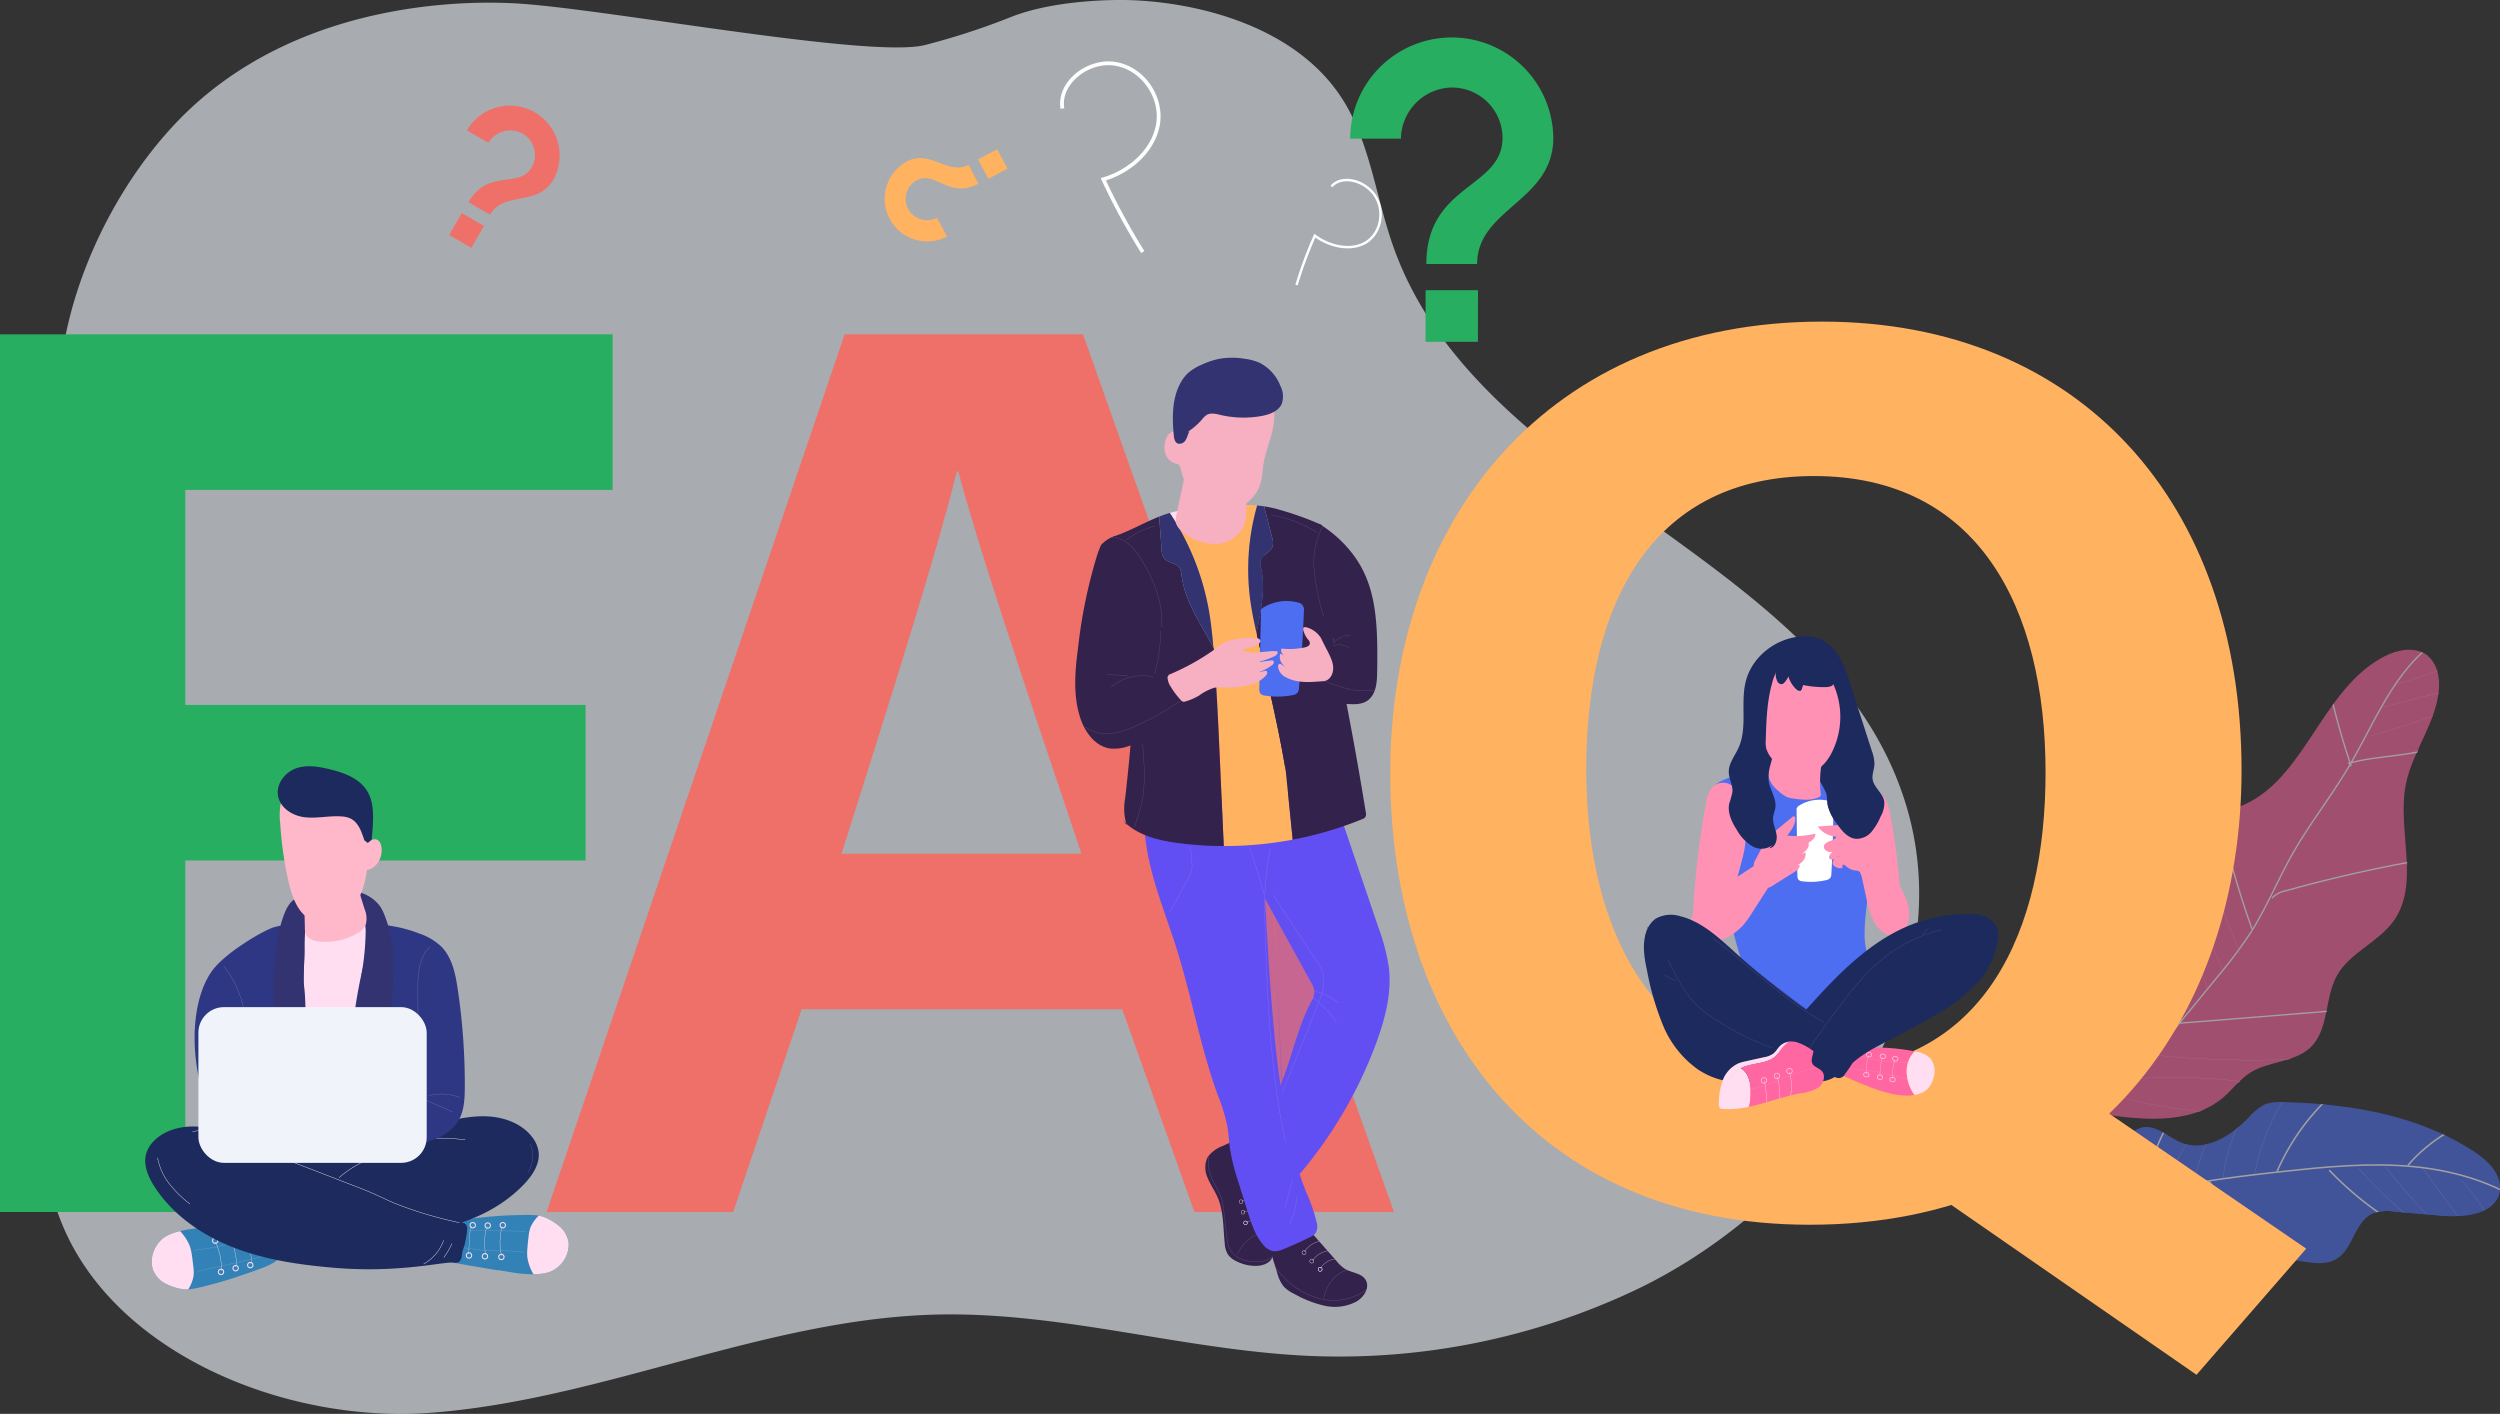 <svg height="359.8" viewBox="0 0 636.186 359.8" width="636.186" xmlns="http://www.w3.org/2000/svg"
    xmlns:xlink="http://www.w3.org/1999/xlink">
    <rect x="0" y="0" width="636.186" height="359.8" fill="#333333" stroke="none"/>
    <clipPath id="a">
        <path
            d="m16.986 344.131a66.739 66.739 0 0 1 16.818-23.6 9.11 9.11 0 0 1 4.2-2.5c3.574-.668 6.546 2.613 9.934 3.934 5.954 2.32 12.488-1.689 16.915-6.3a13.457 13.457 0 0 1 4.291-3.5 11.576 11.576 0 0 1 4.683-.552c16.918.409 34.344 3.31 48.5 12.577 3.608 2.362 7.336 6.05 6.491 10.279-1.141 5.708-8.867 6.55-14.666 6.052l-12.022-1.036a11.436 11.436 0 0 0 -5.665.47c-4.5 2.015-4.8 8.765-8.933 11.453-5.194 3.377-12.631-1.738-18.152 1.072-2.551 1.3-4.042 4-6.214 5.864-6.448 5.538-16.569 2.247-23.388-2.828s-12.978-11.903-21.329-13.467"
            transform="translate(-16.986 -311.604)" />
    </clipPath>
    <clipPath id="b">
        <path
            d="m32.445 354.425c-2.2-6.292-4.416-12.688-4.7-19.261s1.619-13.464 6.58-17.8c2.88-2.515 6.639-4.062 9.164-6.912 8.5-9.594-.534-28.76 10.628-35.374 3.169-1.879 7.136-2 10.733-2.994 18.418-5.084 22.128-30.148 38.9-38.884 3.331-1.735 7.741-2.637 10.868-.381 2.719 1.962 3.445 5.617 3.176 8.82-.721 8.586-6.793 15.774-8.435 24.21-2.254 11.573 3.772 25.171-3.13 34.742-3.884 5.387-11.112 8.02-14.354 13.8-3.262 5.818-1.961 13.959-6.938 18.481-4.021 3.656-10.556 3.353-15.182 6.28-2.607 1.65-4.421 4.21-6.745 6.211-8.623 7.422-22.015 5.836-33.647 3.821"
            transform="translate(-27.713 -231.477)" />
    </clipPath>
    <clipPath id="c">
        <path
            d="m91.539 353.66a12.236 12.236 0 0 0 -2.474-3.8c.238-.059.5-.122.763-.177a33.756 33.756 0 0 1 5.318-.641c7.594-.5-3.078.073 9.131-.639 7.311-.431 8.017-.45 8.867.256a5.231 5.231 0 0 1 1.617 2.731 7.5 7.5 0 0 1 .039 3.782 6.121 6.121 0 0 1 -.621 1.52c-.86 1.446-3.7 2.442-9.33 4.375-2 .684-3.8 1.287-6.361 1.988a41.306 41.306 0 0 1 -7.35 1.623 9.174 9.174 0 0 0 1.372-3.5 10.485 10.485 0 0 0 -.078-2.351c-.1-.924-.223-1.854-.359-2.774a12.66 12.66 0 0 0 -.534-2.393z"
            transform="translate(-89.065 -348.103)" />
    </clipPath>
    <clipPath id="d">
        <path
            d="m157.619 357.3a12.2 12.2 0 0 0 1.553 4.259c-.247 0-.511.007-.784 0a33.735 33.735 0 0 1 -5.325-.577c-7.51-1.234 3.015.623-9.039-1.442-7.22-1.232-7.912-1.375-8.58-2.254a5.248 5.248 0 0 1 -.96-3.025 7.526 7.526 0 0 1 .819-3.693 6.137 6.137 0 0 1 .948-1.34c1.165-1.215 4.153-1.544 10.078-2.152 2.1-.215 3.986-.4 6.645-.5a41.213 41.213 0 0 1 7.527.08 9.145 9.145 0 0 0 -2.129 3.1 10.531 10.531 0 0 0 -.455 2.308c-.109.924-.2 1.856-.277 2.782a12.621 12.621 0 0 0 -.021 2.454z"
            transform="translate(-134.478 -346.458)" />
    </clipPath>
    <clipPath id="e">
        <path
            d="m283.4 331.731-8.287 3.917a8.143 8.143 0 0 0 -3.827 2.859 6.1 6.1 0 0 0 .029 5.3c.691 1.694 1.77 3.206 2.5 4.884 1.586 3.66 1.4 7.8 1.824 11.769a6.2 6.2 0 0 0 .766 2.725 5.153 5.153 0 0 0 1.926 1.649 10.788 10.788 0 0 0 5.578 1.313c1.778-.07 3.906-1.039 3.914-2.82a4.415 4.415 0 0 0 -.885-2.237 21.444 21.444 0 0 1 -3.384-8.554 10.3 10.3 0 0 1 2.624-8.56c.944-.925 2.212-1.8 2.274-3.117a4.027 4.027 0 0 0 -.717-2.094l-4.384-7.705"
            transform="translate(-270.689 -331.056)" />
    </clipPath>
    <clipPath id="f">
        <path
            d="m281.969 353.226 2.216 7.175a9.313 9.313 0 0 0 1.649 3.5 8.879 8.879 0 0 0 2.62 1.84 28.573 28.573 0 0 0 7.781 3.055 11.821 11.821 0 0 0 8.14-1.077c1.923-1.116 3.47-3.614 2.311-5.512-1.07-1.752-3.6-1.76-5.341-2.844a9.327 9.327 0 0 1 -1.981-1.849l-7.563-8.586a2.077 2.077 0 0 0 -.743-.615 1.99 1.99 0 0 0 -1.287.078 19.827 19.827 0 0 0 -8.093 4.793"
            transform="translate(-281.68 -348.236)" />
    </clipPath>
    <clipPath id="g">
        <path
            d="m406.136 319.635a6.866 6.866 0 0 0 -4.049-1.853 53.4 53.4 0 0 0 -13.652-.872 6.169 6.169 0 0 0 -2.823.672 4.966 4.966 0 0 0 -2.2 5.137 4.711 4.711 0 0 0 .6 1.26c.078.06.151.126.226.192 1.034.372 3.745 1.744 7.31 3.029 4.469 1.61 7.758 2.192 10.61 1.662a6.138 6.138 0 0 0 3.121-1.424 6.034 6.034 0 0 0 1.559-2.814 5.458 5.458 0 0 0 -.702-4.989z"
            transform="translate(-383.285 -316.798)" />
    </clipPath>
    <clipPath id="h">
        <path
            d="m385.7 318.116a13.925 13.925 0 0 0 -4.128-2.188 4.733 4.733 0 0 0 -4.418.832c-.656.611-1.064 1.461-1.765 2.017a5.808 5.808 0 0 1 -2.416.937l-4.558 1.017a11.813 11.813 0 0 0 -1.909.539 7.666 7.666 0 0 0 -4.028 4.381 16.8 16.8 0 0 0 -.954 6.007 1.269 1.269 0 0 0 .3 1.026 1.231 1.231 0 0 0 .692.211c6.793.6 13.248-2.761 19.959-3.975a10.66 10.66 0 0 0 4.608-1.461c1.3-.974 1.945-3.062.82-4.239-.712-.744-1.948-.962-2.392-1.892-.506-1.056.346-2.27.289-3.437"
            transform="translate(-361.526 -315.726)" />
    </clipPath>
    <path
        d="m299.6 146.388c-13.637 3.5-79.3-8.851-102.834-10.5-8.24-.577-56.5-3.01-88.142 30.664-24.361 25.922-39.266 70.95-22.3 100.063 6.482 11.12 16.272 20.134 21.145 32.106 16.925 41.575-32.955 82.45-31.732 127.571 1.237 45.642 54 71.4 97.849 68.176s85.438-24.1 129.389-25.015c32.03-.665 63.449 9.345 95.464 10.575a176.41 176.41 0 0 0 81.1-16.434c45.924-21.435 84.757-73.783 69.705-123.687-19.217-63.682-108.325-79.577-130.521-142.207-4.11-11.6-5.618-24.261-11.464-35.023-11.566-21.29-39.2-27.354-56.355-27.724-1.927-.041-17.677-.282-29.332 4.256-1.223.477-5.523 2.222-11.625 4.186 0 .005-5.157 1.661-10.347 2.993z"
        fill="#f3f7ff" opacity=".61" transform="translate(-64.16 -134.94)" />
    <g opacity=".54" transform="translate(515.038 280.444)">
        <g clip-path="url(#a)" fill="#4e6ef1" transform="translate(9.199)">
            <path
                d="m16.986 344.131a66.739 66.739 0 0 1 16.818-23.6 9.11 9.11 0 0 1 4.2-2.5c3.574-.668 6.546 2.613 9.934 3.934 5.954 2.32 12.488-1.689 16.915-6.3a13.457 13.457 0 0 1 4.291-3.5 11.576 11.576 0 0 1 4.683-.552c16.918.409 34.344 3.31 48.5 12.577 3.608 2.362 7.336 6.05 6.491 10.279-1.141 5.708-8.867 6.55-14.666 6.052l-12.022-1.036a11.436 11.436 0 0 0 -5.665.47c-4.5 2.015-4.8 8.765-8.933 11.453-5.194 3.377-12.631-1.738-18.152 1.072-2.551 1.3-4.042 4-6.214 5.864-6.448 5.538-16.569 2.247-23.388-2.828s-12.978-11.903-21.329-13.467"
                transform="translate(-16.986 -311.604)" />
            <g stroke="#fff" stroke-miterlimit="10">
                <path
                    d="m150.013 335.157c-8.734-7.253-20.061-10.819-31.359-11.948s-22.686.014-33.972 1.25c-26.265 2.871-54.023 6.876-74.424 23.664"
                    stroke-width=".391" transform="translate(-28.399 -306.742)" />
                <path d="m46.023 330.1a57.237 57.237 0 0 1 15.015-20.446" stroke-width=".391"
                    transform="translate(9.202 -312.455)" />
                <path d="m33.614 323.659a82.289 82.289 0 0 0 19.586 15.18" stroke-width=".391"
                    transform="translate(34.867 -306.343)" />
                <path d="m24.7 325.763a39.863 39.863 0 0 1 12.385-9.644" stroke-width=".391"
                    transform="translate(63.792 -309.634)" />
                <path d="m48.677 325.56c7.627 11.818 15.873 24.2 28.53 30.328" stroke-width=".391"
                    transform="translate(-10.78 -305.514)" />
                <path d="m74.207 332.633a35.424 35.424 0 0 1 7.4-19.286" stroke-width=".391"
                    transform="translate(-51.856 -310.844)" />
                <path d="m72.266 330.041a23.735 23.735 0 0 1 4.571-11.288" stroke-width=".039"
                    transform="translate(-44.293 -308.485)" />
                <path d="m67.191 330.3a53.979 53.979 0 0 1 5.832-14.948" stroke-width=".039"
                    transform="translate(-33.189 -309.971)" />
                <path d="m62.458 330.115a43.06 43.06 0 0 1 5.2-16.1" stroke-width=".039"
                    transform="translate(-21.028 -310.554)" />
                <path d="m54.737 330.638a56.889 56.889 0 0 1 8.224-20.42" stroke-width=".039"
                    transform="translate(-5.238 -312.21)" />
                <path d="m80.34 330.5a88.647 88.647 0 0 0 9.423 9.3" stroke-width=".039"
                    transform="translate(-68.817 -303.356)" />
                <path d="m75.917 327.986a110.92 110.92 0 0 0 8 9.613" stroke-width=".039"
                    transform="translate(-56.616 -304.455)" />
                <path d="m70.282 327.945q4.214 5.262 8.021 10.832" stroke-width=".039"
                    transform="translate(-42.909 -304.473)" />
                <path d="m31.816 323.339a122.417 122.417 0 0 0 14.7 13.886" stroke-width=".039"
                    transform="translate(44.128 -306.483)" />
                <path d="m28.446 323.066q6.007 7.548 12.748 14.471" stroke-width=".039"
                    transform="translate(54.294 -306.602)" />
                <path d="m23.714 322.843 10.509 14.425" stroke-width=".039"
                    transform="translate(68.063 -306.7)" />
                <path d="m18.012 325.6a87.685 87.685 0 0 1 8.14 11.178" stroke-width=".039"
                    transform="translate(84.324 -305.497)" />
            </g>
        </g>
        <path d="m105.356 331.395a144.84 144.84 0 0 0 -13.265 9.235" fill="none" stroke="#fff"
            stroke-miterlimit="10" stroke-width=".391" transform="translate(-92.091 -302.967)" />
    </g>
    <g opacity=".54" transform="translate(530.65 165.346)">
        <g clip-path="url(#b)" fill="#ff67a3">
            <path
                d="m32.511 354.4c-2.2-6.292-4.416-12.688-4.7-19.261s1.619-13.465 6.58-17.8c2.88-2.515 6.639-4.062 9.164-6.912 8.5-9.594-.534-28.76 10.628-35.375 3.169-1.877 7.136-2 10.733-2.992 18.417-5.084 22.127-30.148 38.9-38.885 3.331-1.735 7.74-2.637 10.868-.381 2.718 1.962 3.445 5.616 3.176 8.82-.721 8.586-6.793 15.774-8.435 24.21-2.254 11.573 3.772 25.169-3.13 34.74-3.886 5.388-11.114 8.021-14.356 13.8-3.261 5.818-1.959 13.959-6.937 18.481-4.022 3.656-10.556 3.353-15.182 6.28-2.607 1.65-4.421 4.21-6.745 6.211-8.623 7.422-22.015 5.836-33.647 3.821"
                transform="translate(-27.874 -231.489)" />
            <g stroke="#fff" stroke-miterlimit="10">
                <path
                    d="m136.1 229.4c-11.655 7.3-16.592 21.041-23.481 32.706-4.421 7.488-9.865 14.362-14.173 21.913-3.873 6.791-6.806 14.1-11.035 20.679a124.629 124.629 0 0 1 -8.633 11.4l-51.368 62.702"
                    stroke-width=".343" transform="translate(-45.536 -232.384)" />
                <path d="m78.048 285.178 4.495 24.622" stroke-width=".343"
                    transform="translate(-64.717 -208.04)" />
                <path d="m45.08 298.671 41.562-3.341" stroke-width=".343"
                    transform="translate(-21.46 -203.609)" />
                <path
                    d="m28.043 278.618a6.39 6.39 0 0 1 3.518-1.856 352.184 352.184 0 0 1 38.624-8.508"
                    stroke-width=".343" transform="translate(19.469 -215.426)" />
                <path d="m69.849 290.76a232.964 232.964 0 0 1 -8.959-32.067" stroke-width=".343"
                    transform="translate(-27.377 -219.599)" />
                <path d="m48.521 257.6q-3.038-8.922-5.167-18.073" stroke-width=".343"
                    transform="translate(19.14 -227.964)" />
                <path d="m26.7 253.233c8.084-2.38 17.244-1.518 24.722-5.244" stroke-width=".343"
                    transform="translate(40.168 -224.271)" />
                <path d="m78.908 296.7q-7.132-18.952-15.867-37.337" stroke-width=".034"
                    transform="translate(-39.526 -219.305)" />
                <path d="m80.053 298.146q-6.356-16.8-13.76-33.238" stroke-width=".034"
                    transform="translate(-45.342 -216.887)" />
                <path d="m80.015 299.094a230.665 230.665 0 0 0 -11.323-24.539" stroke-width=".034"
                    transform="translate(-48.751 -212.676)" />
                <path d="m80.489 300.911q-4.572-8.524-8.68-17.259" stroke-width=".034"
                    transform="translate(-53.702 -208.706)" />
                <path d="m28.095 248.5q8.683-2.594 17.243-5.517" stroke-width=".034"
                    transform="translate(44.242 -226.456)" />
                <path d="m23.865 243.229q10.028-2.715 20.176-5.036" stroke-width=".034"
                    transform="translate(51.615 -228.546)" />
                <path d="m23.665 239.347q8.425-2.646 16.691-5.7" stroke-width=".034"
                    transform="translate(55.587 -230.528)" />
                <path d="m51.839 303.28a244.454 244.454 0 0 0 38 .934" stroke-width=".034"
                    transform="translate(-34.361 -200.14)" />
                <path d="m60.28 307.409a11.492 11.492 0 0 0 3.021.07 135.9 135.9 0 0 1 28.881 1.333"
                    stroke-width=".034" transform="translate(-48.834 -198.415)" />
                <path d="m66.194 310.02c2.8 1.652 6.075 2.3 9.275 2.863q8.983 1.573 18.043 2.517"
                    stroke-width=".034" transform="translate(-58.659 -197.198)" />
            </g>
        </g>
        <path d="m92.185 313.38a66.293 66.293 0 0 0 -5.885 11.933" fill="none" stroke="#fff"
            stroke-miterlimit="10" stroke-width=".343" transform="translate(-86.213 -195.731)" />
    </g>
    <path d="m57.164 190.463h155.892v39.584h-108.74v54.723h101.86v39.582h-101.86v89.456h-47.152z"
        fill="#27ae60" transform="translate(-57.164 -105.381)" />
    <path
        d="m218.9 362.218-17.425 51.59h-47.475l75.84-223.345h60.66l79.119 223.344h-50.77l-18.358-51.59zm71.2-39.581c-15.857-47.135-25.964-77.249-31.355-97.323h-.323c-5.507 22.018-16.663 57.054-29.372 97.323z"
        fill="#ef7069" transform="translate(-14.902 -105.381)" />
    <path
        d="m520.091 302.356c0 62.159-37.322 115.675-109.863 115.675-70.092 0-106.776-50.938-106.776-114.911 0-65 40.522-114.912 109.9-114.912 65.335 0 106.739 45.779 106.739 114.148zm-166.765-.208c0 43.6 19.135 76.587 58.73 76.587 42.949 0 58.16-35.967 58.16-75.769 0-42.253-17.309-75.46-58.939-75.46-40.343-.006-57.95 31.158-57.95 74.642zm119.716 78.431 63.506 43.536-27.919 32.1-78.747-54.553z"
        fill="#ffb260" transform="translate(50.325 -106.365)" />
    <path
        d="m97.334 349.046a33.112 33.112 0 0 0 -5.312.641c-3.6.773-4.836 1.763-5.276 2.145a7.947 7.947 0 0 0 -2.224 3.215 7.325 7.325 0 0 0 -.164 4.668c1.385 4 6.927 4.841 7.543 4.927 1.928.266 4.21-.352 8.777-1.587 2.571-.7 4.362-1.306 6.361-1.989 5.638-1.931 8.474-2.925 9.33-4.375 1.441-2.443 1-6.343-1.034-8.033-.847-.7-1.559-.679-8.863-.251-12.211.713-1.541.142-9.138.639z"
        fill="#3282b8" transform="translate(-45.434 -36.581)" />
    <g clip-path="url(#c)" fill="none" stroke="#ffdef1" stroke-miterlimit="10"
        transform="translate(45.824 311.522)">
        <circle cx=".685" cy=".685" r=".685" stroke-width=".263" transform="translate(9.736 11.457)" />
        <path d="m92.062 358.022q11.3-2.37 22.508-5.183" opacity=".29" stroke-width=".092"
            transform="translate(-87.757 -346.036)" />
        <path
            d="m114.379 350.3c-1.7.389-3.486.259-5.207.565-.955.169-1.883.473-2.84.636-1.116.191-2.257.19-3.383.3a45.973 45.973 0 0 0 -5.007.971 56.982 56.982 0 0 1 -6.418 1.011"
            opacity=".29" stroke-width=".092" transform="translate(-87.992 -347.143)" />
        <path d="m95.325 351.25a15.786 15.786 0 0 1 1.521 7.324" opacity=".97" stroke-width=".092"
            transform="translate(-86.333 -346.73)" />
        <path d="m98.133 350.755a27.686 27.686 0 0 1 1.243 4.953 4.746 4.746 0 0 1 -.129 2.183"
            opacity=".97" stroke-width=".087" transform="translate(-85.107 -346.946)" />
        <path d="m101.078 350.221.776 4.8a4.323 4.323 0 0 1 -.057 2.369" opacity=".97"
            stroke-width=".077" transform="translate(-83.822 -347.179)" />
        <g stroke-width=".263">
            <circle cx=".685" cy=".685" r=".685" transform="translate(13.449 10.519)" />
            <circle cx=".685" cy=".685" r=".685" transform="translate(17.184 9.731)" />
            <circle cx=".685" cy=".685" r=".685" transform="translate(16.377 2.025)" />
            <circle cx=".685" cy=".685" r=".685" transform="translate(12.369 2.735)" />
            <circle cx=".685" cy=".685" r=".685" transform="translate(8.262 3.511)" />
        </g>
    </g>
    <path
        d="m84.525 354.511a7.914 7.914 0 0 1 1.434-2.42 8.77 8.77 0 0 1 .793-.791c.4-.348 1.494-1.225 4.506-1.971a12.237 12.237 0 0 1 2.474 3.8 12.661 12.661 0 0 1 .536 2.395c.136.919.257 1.85.359 2.774a10.485 10.485 0 0 1 .078 2.351 9.174 9.174 0 0 1 -1.372 3.5 6.991 6.991 0 0 1 -1.433-.049 13.525 13.525 0 0 1 -4.194-1.337 6.659 6.659 0 0 1 -3.347-3.588 7.323 7.323 0 0 1 .166-4.664z"
        fill="#ffdef1" transform="translate(-45.433 -36.046)" />
    <path
        d="m153.068 360.981a33.2 33.2 0 0 0 5.319.577c3.682.06 5.109-.623 5.624-.9a7.929 7.929 0 0 0 2.893-2.629 7.32 7.32 0 0 0 1.215-4.512c-.445-4.207-5.652-6.282-6.234-6.5-1.817-.7-4.18-.609-8.907-.438-2.663.1-4.545.284-6.646.5-5.927.6-8.915.932-10.077 2.153-1.956 2.054-2.412 5.951-.807 8.057.667.876 1.363 1.016 8.576 2.25 12.055 2.061 1.53.209 9.044 1.442z"
        fill="#3282b8" transform="translate(-23.422 -37.298)" />
    <g clip-path="url(#d)" fill="none" stroke="#ffdef1" stroke-miterlimit="10"
        transform="translate(111.057 309.159)">
        <circle cx=".685" cy=".685" r=".685" stroke-width=".263" transform="translate(16.204 1.948)" />
        <path d="m157.375 349.4q-11.547-.246-23.1-.039" opacity=".29" stroke-width=".092"
            transform="translate(-134.564 -345.233)" />
        <path
            d="m133.994 351.87c1.747 0 3.455.536 5.2.628.97.05 1.942-.035 2.912.022 1.13.066 2.239.325 3.364.467a45.684 45.684 0 0 0 5.1.187 57.173 57.173 0 0 1 6.481.465"
            opacity=".29" stroke-width=".092" transform="translate(-134.689 -344.096)" />
        <path d="m146.117 355.955a15.765 15.765 0 0 1 .174-7.477" opacity=".97" stroke-width=".092"
            transform="translate(-129.558 -345.577)" />
        <path d="m143.211 355.719a27.837 27.837 0 0 1 -.09-5.107 4.76 4.76 0 0 1 .619-2.1"
            opacity=".97" stroke-width=".087" transform="translate(-130.743 -345.56)" />
        <path d="m140.168 355.558.33-4.854a4.318 4.318 0 0 1 .59-2.294" opacity=".97"
            stroke-width=".077" transform="translate(-131.994 -345.606)" />
        <g stroke-width=".263">
            <circle cx=".685" cy=".685" r=".685" transform="translate(12.375 2.022)" />
            <circle cx=".685" cy=".685" r=".685" transform="translate(8.559 1.945)" />
            <circle cx=".685" cy=".685" r=".685" transform="translate(7.603 9.634)" />
            <circle cx=".685" cy=".685" r=".685" transform="translate(11.668 9.849)" />
            <circle cx=".685" cy=".685" r=".685" transform="translate(15.843 10.021)" />
        </g>
    </g>
    <path
        d="m159.885 357.973a7.881 7.881 0 0 1 -1.944 2.034 8.738 8.738 0 0 1 -.951.592c-.471.247-1.732.856-4.834.9a12.2 12.2 0 0 1 -1.553-4.259 12.624 12.624 0 0 1 .02-2.453c.075-.927.168-1.859.277-2.782a10.447 10.447 0 0 1 .455-2.308 9.144 9.144 0 0 1 2.129-3.1 6.9 6.9 0 0 1 1.383.363 13.549 13.549 0 0 1 3.784 2.251 6.657 6.657 0 0 1 2.449 4.252 7.317 7.317 0 0 1 -1.215 4.51z"
        fill="#ffdef1" transform="translate(-16.406 -37.239)" />
    <path
        d="m94.982 341.963q28.887-4.568 57.4-11.186c4.169-.967 8.4-1.974 12.672-1.76s8.68 1.829 11.288 5.221a7.973 7.973 0 0 1 1.666 3.748c.407 3.042-1.467 5.917-3.57 8.153-5.908 6.29-14.179 10-22.656 11.631s-17.2 1.3-25.8.5c-10.253-.964-20.571-2.65-30.006-6.78a2.834 2.834 0 0 1 -1.135-.74 2.784 2.784 0 0 1 -.457-1.556 29.692 29.692 0 0 1 .434-7.846"
        fill="#1d2a5d" transform="translate(-40.956 -44.924)" />
    <path
        d="m163.912 355.363c-46.6-16.11-54.2-20.4-54.2-20.4a34.353 34.353 0 0 0 -12.152-4c-4.242-.556-8.867.243-12.04 3.114a7.977 7.977 0 0 0 -2.311 3.387c-.945 2.92.384 6.085 2.05 8.662 4.686 7.248 12.158 12.384 20.2 15.5s16.693 4.367 25.291 5.111c16.907 1.464 28.411-1.685 30.734-1.294a1.752 1.752 0 0 0 1.29-.2 2.39 2.39 0 0 0 .687-1.774c.238-1.816.447-.972 1.047-4.207.451-2.435.378-3.156-.066-3.59a1.376 1.376 0 0 0 -.53-.309z"
        fill="#1d2a5d" transform="translate(-45.936 -44.133)" />
    <path
        d="m159.205 354.951a101.268 101.268 0 0 1 -16.713-5.025c-1.694-.731-3.347-1.554-5.033-2.3-1.761-.777-3.557-1.471-5.352-2.163l-31.477-12.144c-3-1.159-6.257-2.334-9.368-1.507"
        fill="none" stroke="#fff" stroke-miterlimit="10" stroke-width=".095"
        transform="translate(-42.282 -43.813)" />
    <path
        d="m117.237 342.908c3.768-3.343 8.541-5.286 13.214-7.168a40.768 40.768 0 0 1 7.459-2.459c3.748-.72 7.606-.375 11.405-.027"
        fill="none" stroke="#fff" stroke-miterlimit="10" stroke-width=".095"
        transform="translate(-30.946 -43.235)" />
    <path d="m132.219 356.993a11.1 11.1 0 0 0 5.086-6.036" fill="none" stroke="#fff"
        stroke-miterlimit="10" stroke-width=".095" transform="translate(-24.407 -35.336)" />
    <path d="m135.785 355.084a18.4 18.4 0 0 0 2.076-3.559" fill="none" stroke="#fff"
        stroke-miterlimit="10" stroke-width=".095" transform="translate(-22.851 -35.088)" />
    <path d="m151.249 333.88a7.681 7.681 0 0 1 -.554 7.277" fill="none" opacity=".29"
        stroke="#ffdef1" stroke-miterlimit="10" stroke-width=".095"
        transform="translate(-16.344 -42.789)" />
    <path d="m85.085 336.339a15.245 15.245 0 0 0 3 6.633 28.807 28.807 0 0 0 5.23 5.138" fill="none"
        stroke="#fff" stroke-miterlimit="10" stroke-width=".095"
        transform="translate(-44.978 -41.716)" />
    <path
        d="m160.4 336.786c-.01 3.006-.145 6.185-1.731 8.749-1.62 2.59-4.492 4.147-7.4 5.089a29.331 29.331 0 0 1 -5 1.132 80.976 80.976 0 0 1 -14.155 1.893.385.385 0 0 1 -.1.009c-.761.036-1.521.072-2.3.09-1.059.027-2.137.046-3.223.046-2.825 0-5.57-.109-8.169-.309-.082-.009-.154-.009-.227-.017-.47-.037-.941-.082-1.4-.128-8.712-.823-15.73-2.735-19.145-5.171-.019-.009-.027-.017-.046-.027-.009.019-.017.027-.026.046s-.01.027-.019.036c-.009-.027-.027-.045-.036-.072q-1.088-2.243-1.956-4.456c-6.223-15.875-4.113-30.629 1.041-37 3.65-4.519 12.977-9.945 15.495-10.614.073-.019.136-.027.208-.046.425-.108.852-.208 1.287-.3a38.607 38.607 0 0 1 4.681-.642s.317-.027.6-.046c.335-.082.671-.162 1-.227.733-.162 1.467-.289 2.182-.4h.009a42.505 42.505 0 0 1 12.87.236q1.194.177 2.445.381 1.724.284 3.6.625c.7.126 1.421.253 2.155.389a34.394 34.394 0 0 1 5.769 1.685 15.3 15.3 0 0 1 5.571 3.287c2.762 2.754 3.613 6.848 4.193 10.7a164.691 164.691 0 0 1 1.827 25.062z"
        fill="#2e3783" transform="translate(-42.118 -60.177)" />
    <path
        d="m129.239 295.046-.5 2.644c-1.1 3.659-1.921 6.945-2.535 9.735-.326 1.441-.6 2.745-.816 3.9-.434 2.272-.96 5.342-1.412 9.083 0 .027-.01.046-.01.063q-.2 1.726-.389 3.641c0 .055-.009.109-.009.162-.009.1-.019.218-.027.336-.1 1.05-.181 2.137-.253 3.269-.01.126-.019.263-.027.406a140.288 140.288 0 0 0 .715 25.367c-.761.036-1.521.072-2.3.09-1.059.027-2.137.046-3.223.046-2.825 0-5.57-.109-8.169-.309-.082-.009-.154-.009-.227-.017q.748-26.151 1.5-52.319v-.017c.036-1.133.063-2.265.1-3.4l.082-2.907c.733-.162 1.467-.289 2.182-.4h.009a42.505 42.505 0 0 1 12.87.236q1.188.187 2.439.391z"
        fill="#ffdef1" transform="translate(-34.079 -60.177)" />
    <path
        d="m135.987 313.873c-.073 1.658-.154 3.324-.227 4.982-.072 1.612-.326 3.522-1.684 4.22a17.553 17.553 0 0 1 -1.839.516 1.392 1.392 0 0 0 -1.006 1.494 2 2 0 0 0 .471.761 8.009 8.009 0 0 1 1.231 6.221 15.691 15.691 0 0 1 -.4 1.821 22.788 22.788 0 0 1 -1.7 4.328c-1.576 3.088-2.056 10.416-3.287 14.028-.543 1.6-1.123 2.165-1.413 3.478a2.565 2.565 0 0 1 -.1.336.385.385 0 0 1 -.1.009c-.761.036-1.521.072-2.3.09a15.959 15.959 0 0 1 .181-4.266c.625-4.509.218-9.11.679-13.638.336-3.324.562-5.752.725-7.554.009-.144.017-.28.027-.407.126-1.468.2-2.491.253-3.269.009-.118.019-.236.027-.336 0-.053.009-.108.009-.162a26.068 26.068 0 0 1 .389-3.641c0-.017.01-.036.01-.063.452-2.634 1.467-7.843 2.228-12.987a69.079 69.079 0 0 0 .932-10.206 9.427 9.427 0 0 0 -.343-2.554 3.166 3.166 0 0 0 -1.241-1.757 3.484 3.484 0 0 0 -1.965-.381 18.691 18.691 0 0 0 -7.952 1.186c-.734.28-1.277.5-1.712.715h-.009a3.591 3.591 0 0 0 -1.033.734 4.92 4.92 0 0 0 -1.231 2.571 14.91 14.91 0 0 0 -.1 3.4v.017c.162 3.469-.463 6.982-.037 10.433.507 4.2.6 14.653-1.231 41.9-.082-.009-.154-.009-.227-.017-.47-.037-.941-.082-1.4-.128-.9-2.481-1.721-13.2-3.84-19.515 0 0-1.685-5.335-.317-8.242.118-.244.254-.48.389-.715.825-1.34 1.051-1.62 1.214-1.974.526-1.214-.833-2.5-1.675-4.773a16.231 16.231 0 0 1 -.707-4.681c-.29-3.886.072-6.883.707-11.9a40.121 40.121 0 0 1 1.033-5.8 24.716 24.716 0 0 1 1.168-3.468 8.851 8.851 0 0 1 1.54-2.545 7.993 7.993 0 0 1 2.925-1.793 25.614 25.614 0 0 1 6.937-1.74 16.318 16.318 0 0 1 8.169 1.258 9.617 9.617 0 0 1 4.737 3.551 14.55 14.55 0 0 1 1.267 2.78c.254.662.463 1.3.635 1.885a24.149 24.149 0 0 1 .579 2.354c.858 4.288.957 5.927.614 13.444z"
        fill="#323370" transform="translate(-36.036 -62.585)" />
    <path
        d="m136 299c-2.923 2.662-3.108 7.119-3.084 11.072l.139 23.654a13.621 13.621 0 0 1 -.332 3.784c-1.01 3.584-4.806 5.954-5.5 9.611"
        fill="none" opacity=".29" stroke="#fff" stroke-miterlimit="10" stroke-width=".095"
        transform="translate(-26.585 -58.013)" />
    <path d="m133.131 325.435a13.2 13.2 0 0 1 7.919.5" fill="none" opacity=".29" stroke="#fff"
        stroke-miterlimit="10" stroke-width=".095" transform="translate(-24.009 -46.643)" />
    <path d="m139.363 329.11-6.816-3.007" fill="none" opacity=".29" stroke="#fff"
        stroke-miterlimit="10" stroke-width=".095" transform="translate(-24.264 -46.183)" />
    <path
        d="m96.817 302.412c5.331 6.47 6.4 15.42 6.276 23.8-.047 3.236-.236 6.514.461 9.676.955 4.328 3.491 8.113 5.976 11.782"
        fill="none" opacity=".29" stroke="#fff" stroke-miterlimit="10" stroke-width=".095"
        transform="translate(-39.858 -56.523)" />
    <path d="m101.62 326a6.689 6.689 0 0 0 -4.857 2.067" fill="none" opacity=".29" stroke="#ffdef1"
        stroke-miterlimit="10" stroke-width=".095" transform="translate(-39.881 -46.23)" />
    <path d="m102.466 327.559a11.568 11.568 0 0 0 -5.02 4.107" fill="none" opacity=".29"
        stroke="#ffdef1" stroke-miterlimit="10" stroke-width=".095"
        transform="translate(-39.583 -45.548)" />
    <path
        d="m111.054 291.343.168 7.653a4.789 4.789 0 0 0 .185 1.469c.475 1.372 2.018 1.9 3.377 2.063a15.611 15.611 0 0 0 9.725-2.05 4.812 4.812 0 0 0 2.209-2.234 6.189 6.189 0 0 0 -.312-4l-1.365-4.4a3.289 3.289 0 0 0 -1.11-1.9 2.78 2.78 0 0 0 -2.188-.063 48.893 48.893 0 0 0 -10.355 3.982"
        fill="#ffb8ca" transform="translate(-33.645 -62.949)" />
    <path
        d="m113.228 269.383c-2.35-.389-4.627 1.488-5.609 3.807a16.677 16.677 0 0 0 -.79 7.51 92.958 92.958 0 0 0 2.063 14.577c.852 3.812 2.218 7.939 5.438 9.805 3.92 2.271 9.087-.016 11.668-3.906s3.143-8.889 3.275-13.656a27.561 27.561 0 0 0 -.652-7.9c-1.936-7.218-9.547-12.1-16.406-10.516"
        fill="#ffb8ca" transform="translate(-35.525 -71.191)" />
    <path
        d="m128.4 285.812c-.665-2.12-1.491-4.447-3.357-5.453a6.042 6.042 0 0 0 -2.456-.611c-3.12-.225-6.26.567-9.368.205s-6.444-2.433-6.819-5.757c-.34-3.025 2.027-5.808 4.742-6.724s5.657-.4 8.435.269c3.8.916 7.912 2.407 9.824 6.039 1.221 2.32 1.306 5.118 1.185 7.778q-.125 2.788-.5 5.555"
        fill="#1d2a5d" transform="translate(-35.692 -71.987)" />
    <path
        d="m120.854 283.376 1.579-1.882a5.633 5.633 0 0 1 1.378-1.31 1.629 1.629 0 0 1 1.728-.044 2.411 2.411 0 0 1 .839 1.477c.579 2.531-.962 5.43-3.2 6.022a1.4 1.4 0 0 1 -1.054-.052 1.864 1.864 0 0 1 -.723-1.142 6.681 6.681 0 0 1 .059-3.886"
        fill="#ffb8ca" transform="translate(-29.367 -66.343)" />
    <rect fill="#f1f3fb" height="39.627" rx="6.501" width="58.093" x="50.492" y="256.289" />
    <g transform="translate(306.716 287.035)">
        <path
            d="m283.4 331.731-8.287 3.917a8.143 8.143 0 0 0 -3.827 2.859 6.1 6.1 0 0 0 .029 5.3c.691 1.694 1.77 3.206 2.5 4.884 1.586 3.66 1.4 7.8 1.824 11.769a6.2 6.2 0 0 0 .766 2.725 5.153 5.153 0 0 0 1.926 1.649 10.788 10.788 0 0 0 5.578 1.313c1.778-.07 3.906-1.039 3.914-2.82a4.415 4.415 0 0 0 -.885-2.237 21.444 21.444 0 0 1 -3.384-8.554 10.3 10.3 0 0 1 2.624-8.56c.944-.925 2.212-1.8 2.274-3.117a4.027 4.027 0 0 0 -.717-2.094l-4.384-7.705"
            fill="#32224c" transform="translate(-270.689 -331.056)" />
        <g clip-path="url(#e)" fill="none" stroke="#ffdef1" stroke-miterlimit="10">
            <path d="m276.383 355.1a10.27 10.27 0 0 1 3.511-4.292 6.41 6.41 0 0 1 5.358-.895"
                opacity=".29" stroke-width=".081" transform="translate(-268.204 -322.938)" />
            <path d="m277.145 344.239a5.311 5.311 0 0 1 4.518-.172" stroke-width=".067"
                transform="translate(-267.871 -325.562)" />
            <path d="m277.466 346.156a5.373 5.373 0 0 1 4.924.207" stroke-width=".067"
                transform="translate(-267.731 -324.684)" />
            <path d="m277.932 347.926a4.828 4.828 0 0 1 4.532.131" stroke-width=".067"
                transform="translate(-267.527 -323.912)" />
            <g stroke-width=".092">
                <circle cx=".478" cy=".478" r=".478" transform="translate(9.762 23.675)" />
                <circle cx=".478" cy=".478" r=".478" transform="translate(9.762 23.675)" />
                <circle cx=".478" cy=".478" r=".478" transform="translate(9.115 20.976)" />
                <circle cx=".478" cy=".478" r=".478" transform="translate(8.612 18.288)" />
            </g>
            <path
                d="m287.847 361.7a6.031 6.031 0 0 1 -4.46 1.564 9.135 9.135 0 0 1 -4.154-.873 5.679 5.679 0 0 1 -2.841-3.07 9.411 9.411 0 0 1 -.4-2.067l-.787-6.741a17.034 17.034 0 0 0 -.687-3.608c-.562-1.63-1.6-3.051-2.3-4.627a11.993 11.993 0 0 1 -.83-6.981"
                opacity=".29" stroke-width=".081" transform="translate(-270.468 -329.203)" />
        </g>
    </g>
    <g transform="translate(322.504 311.714)">
        <path
            d="m281.969 353.226 2.216 7.175a9.313 9.313 0 0 0 1.649 3.5 8.879 8.879 0 0 0 2.62 1.84 28.573 28.573 0 0 0 7.781 3.055 11.821 11.821 0 0 0 8.14-1.077c1.923-1.116 3.47-3.614 2.311-5.512-1.07-1.752-3.6-1.76-5.341-2.844a9.327 9.327 0 0 1 -1.981-1.849l-7.563-8.586a2.077 2.077 0 0 0 -.743-.615 1.99 1.99 0 0 0 -1.287.078 19.827 19.827 0 0 0 -8.093 4.793"
            fill="#32224c" transform="translate(-281.68 -348.236)" />
        <g clip-path="url(#f)" fill="none" stroke="#ffdef1" stroke-miterlimit="10">
            <path
                d="m282.836 355.338a20.709 20.709 0 0 0 11.109 8.406 14.22 14.22 0 0 0 13.314-2.81"
                opacity=".29" stroke-width=".087" transform="translate(-281.175 -345.137)" />
            <path d="m291.637 363.472a10.987 10.987 0 0 1 2.757-5.254 6.863 6.863 0 0 1 5.424-2.09"
                opacity=".29" stroke-width=".087" transform="translate(-277.334 -344.806)" />
            <path d="m288.265 353.843a5.677 5.677 0 0 1 4-2.716" stroke-width=".071"
                transform="translate(-278.806 -346.975)" />
            <path d="m289.659 355.392a5.745 5.745 0 0 1 4.587-2.6" stroke-width=".071"
                transform="translate(-278.198 -346.249)" />
            <path d="m291.085 356.688a5.168 5.168 0 0 1 4.189-2.449" stroke-width=".071"
                transform="translate(-277.575 -345.617)" />
            <g stroke-width=".099">
                <circle cx=".511" cy=".511" r=".511" transform="translate(12.927 10.779)" />
                <circle cx=".511" cy=".511" r=".511" transform="translate(12.927 10.779)" />
                <circle cx=".511" cy=".511" r=".511" transform="translate(10.811 8.697)" />
                <circle cx=".511" cy=".511" r=".511" transform="translate(8.831 6.542)" />
            </g>
        </g>
    </g>
    <path
        d="m259.98 275.355c-.865 12.2 4.436 23.853 8.12 35.516 3.851 12.191 6.01 24.891 10.348 36.916a50.81 50.81 0 0 1 2.532 8.074c.358 1.968.427 3.977.71 5.957a55.6 55.6 0 0 0 2.2 8.656l2.3 7.366c.921 2.945 1.889 5.977 3.893 8.323a4.422 4.422 0 0 0 2.724 1.724 5.283 5.283 0 0 0 2.509-.557q3.443-1.4 6.777-3.055a3.687 3.687 0 0 0 1.322-.924 3.439 3.439 0 0 0 .337-2.8 44.636 44.636 0 0 0 -2.7-7.8 85.314 85.314 0 0 1 -2.972-8.836 124.535 124.535 0 0 1 -2.751-13.027c-4.167-25.385-4.026-51.264-6.53-76.864a1.177 1.177 0 0 0 -1.5-1.274l-18.215.145c-3.271.026-7.13.371-8.805 3.18"
        fill="#624ff3" transform="translate(31.312 -69.469)" />
    <path
        d="m274.507 283.691c6.6-6.155 13.975-12.655 22.983-13.224a3.606 3.606 0 0 1 1.524.142 3.338 3.338 0 0 1 1.3 1.061 20.842 20.842 0 0 1 3.22 6.708l9.452 27.844a51.94 51.94 0 0 1 2.742 10.378c.8 6.632-.98 13.307-3.31 19.567a111.1 111.1 0 0 1 -20.318 34.166 1.283 1.283 0 0 1 -.865.556 1.253 1.253 0 0 1 -.835-.48 24.5 24.5 0 0 1 -6.467-12.2 7.41 7.41 0 0 1 -.167-2.591 10.142 10.142 0 0 1 1.676-3.574c4.966-8.122 6.045-18.073 10.446-26.514a5.62 5.62 0 0 0 .915-2.8 5.2 5.2 0 0 0 -.8-2.16l-6.836-12.419-14.372-26.1"
        fill="#624ff3" transform="translate(37.693 -70.472)" />
    <path
        d="m284.92 340.276 9.071-22.348c1.059-2.607 2.135-5.451 1.39-8.165a12.954 12.954 0 0 0 -1.872-3.613l-10.782-16.337"
        fill="#624ff3" opacity=".29" stroke="#ffdef1" stroke-miterlimit="10" stroke-width=".071"
        transform="translate(41.282 -62.02)" />
    <path
        d="m282.621 281.476a102.232 102.232 0 0 0 -1.392 11.889c-.092 2.416-.013 4.835.066 7.251.613 18.657 1.241 37.436 5.25 55.668"
        fill="#624ff3" opacity=".29" stroke="#ffdef1" stroke-miterlimit="10" stroke-width=".071"
        transform="translate(40.61 -65.659)" />
    <path d="m290.094 306.846a13.3 13.3 0 0 1 6 2.965" fill="#624ff3" opacity=".29" stroke="#ffdef1"
        stroke-miterlimit="10" stroke-width=".071" transform="translate(44.496 -54.587)" />
    <path d="m289.639 307.861a29.958 29.958 0 0 1 6.116 6.277" fill="#624ff3" opacity=".29"
        stroke="#ffdef1" stroke-miterlimit="10" stroke-width=".071"
        transform="translate(44.298 -54.144)" />
    <path d="m286.707 340.11-1.856 7.23" fill="#624ff3" opacity=".29" stroke="#ffdef1"
        stroke-miterlimit="10" stroke-width=".071" transform="translate(42.208 -40.069)" />
    <path d="m287.421 343.285a18.956 18.956 0 0 1 -1.741 6.873" fill="#624ff3" opacity=".29"
        stroke="#ffdef1" stroke-miterlimit="10" stroke-width=".071"
        transform="translate(42.57 -38.683)" />
    <path
        d="m269.55 281.128a38.365 38.365 0 0 1 .471 4.549 6.808 6.808 0 0 1 -.072 1.64 7.536 7.536 0 0 1 -.879 2.078l-4.614 8.426"
        fill="#624ff3" opacity=".29" stroke="#ffdef1" stroke-miterlimit="10" stroke-width=".071"
        transform="translate(33.307 -65.811)" />
    <path d="m278.533 281.439q2.1 5.8 3.669 11.782" fill="#624ff3" opacity=".29" stroke="#ffdef1"
        stroke-miterlimit="10" stroke-width=".071" transform="translate(39.451 -65.675)" />
    <path
        d="m295.045 305.861a93.351 93.351 0 0 1 -17.543 1.626q-.521-11.607-1.043-23.21c-.4-8.877-.8-17.759-1.54-26.613l.569 1.425a22.327 22.327 0 0 0 -.632-2.182c-.269-3.13-.59-6.257-1.135-9.35a65.463 65.463 0 0 0 -7.877-21.5 7.134 7.134 0 0 0 1.515 1.431 12.706 12.706 0 0 0 8.445 2.7 7.943 7.943 0 0 0 6.883-5.076 10.985 10.985 0 0 0 .427-3.024q.022-.7.016-1.4a26.381 26.381 0 0 1 2.882.128 59.143 59.143 0 0 0 -1.706 24.455c.021.157.044.313.067.47.01.07.022.142.032.213.017.111.034.223.053.333.032.2.065.405.1.606.024.145.049.292.075.437.01.06.02.119.032.18.026.151.053.3.08.454v.017c.033.177.065.353.1.53l.009.05c.032.161.062.325.093.487.027.141.055.282.083.421l.065.32q.123.612.253 1.224.086.409.175.816.164.761.333 1.517l.116.523c2.57 11.492 5.414 22.992 7.324 34.6z"
        fill="#ffb260" transform="translate(33.912 -92.19)" />
    <path d="m256.155 276.63c.243.254.5.5.756.728.05.144.108.286.171.425z" fill="#32224c"
        transform="translate(29.684 -67.774)" />
    <path
        d="m279.888 256.761c.743 8.854 1.141 17.736 1.54 26.613q.521 11.6 1.043 23.21h-.544a91.509 91.509 0 0 1 -10.7-.712c-4.859-.612-9.967-1.768-13.58-5a14.223 14.223 0 0 1 -.266-6.4c.5-4.47.974-8.973 1.357-13.49 1.53-17.961 1.607-36.111-4.226-53.01l-.01-.03-.017-.052-.029-.082c3.921-1.3 7.571-3.443 11.389-4.982.062-.026.125-.05.188-.075.017.257.037.514.055.77q.276 3.812.554 7.619a4.006 4.006 0 0 0 .6 2.2c.737.964 2.179 1.112 3.2 1.732a2.455 2.455 0 0 1 .717.632c.009.009.016.02.023.029a4.341 4.341 0 0 1 .563 2.034c.822 6.629 4.888 12.277 8.071 18.234a22.316 22.316 0 0 1 .632 2.182z"
        fill="#32224c" transform="translate(28.944 -91.287)" />
    <path
        d="m283.762 220.688q.007.7-.016 1.4a10.983 10.983 0 0 1 -.427 3.024 7.943 7.943 0 0 1 -6.883 5.076 12.706 12.706 0 0 1 -8.445-2.7 7.136 7.136 0 0 1 -1.515-1.431 3.636 3.636 0 0 1 -.434-.735q-.791-1.317-1.645-2.6c.563-.164 1.129-.307 1.7-.428.408-.086.819-.161 1.235-.22 2.346-.339 4.733-.227 7.1-.4.35-.026.7-.057 1.05-.095 2.395-.249 4.767-.712 7.169-.849.171-.01.34-.019.511-.026.2-.004.4-.013.6-.016z"
        fill="#ffdef1" transform="translate(33.281 -92.189)" />
    <path d="m279.5 242.171q-.131-.612-.253-1.224.121.612.253 1.224z" fill="#32224c"
        transform="translate(39.761 -83.347)" />
    <path
        d="m307.447 300.017a1.667 1.667 0 0 1 -.791.52 92.138 92.138 0 0 1 -17.433 5.165l-.257.05-1.75-17.394c-1.91-11.606-4.755-23.107-7.324-34.6l-.116-.523c1.093-5.525 2.326-11.032 1.22-16.469a4.326 4.326 0 0 1 -.112-2.106l.011-.036a2.849 2.849 0 0 1 .8-1.164c.776-.74 1.824-1.324 2.168-2.324a4.014 4.014 0 0 0 -.132-2.277q-.95-3.7-1.9-7.4l-.136-.529c.789.124 1.572.279 2.353.458.126.027.253.057.379.088a80.715 80.715 0 0 1 11.3 3.923 1.505 1.505 0 0 1 .77.523 1.561 1.561 0 0 1 .047 1.126l-.007.03c-1.409 6.914-.129 14.023 1.356 20.962q.256 1.2.516 2.387.735 3.387 1.445 6.779 1.454 6.953 2.8 13.929 2.665 13.777 4.91 27.63a1.7 1.7 0 0 1 -.117 1.252z"
        fill="#32224c" transform="translate(39.992 -92.081)" />
    <path
        d="m257.881 226.168a17.673 17.673 0 0 1 7.263 4.7c2.973 3.242 3.91 6.9 4.637 9.483a20.011 20.011 0 0 1 .873 5.052c.088 5.346-3.232 10.338-3 15.68 1.554.452 3.195-1.691 4.592-.876a2.564 2.564 0 0 1 .839 1q1.562 2.687 3.106 5.384a3.352 3.352 0 0 1 .626 1.961 3.3 3.3 0 0 1 -1.254 1.892c-4.153 3.825-8.764 7.33-14.113 9.139a10.772 10.772 0 0 1 -4.947.684c-3.865-.56-6.491-4.308-7.658-8.035-1.755-5.612-1.276-11.661-.487-17.487a128.631 128.631 0 0 1 4.848-23.621 27.207 27.207 0 0 1 1.007-2.634 8.141 8.141 0 0 1 2.04-1.63 8.037 8.037 0 0 1 1.628-.692z"
        fill="#32224c" transform="translate(25.972 -89.798)" />
    <path
        d="m291.554 224.046a13.378 13.378 0 0 0 -1.7 9.626 150.539 150.539 0 0 0 5.03 18.876c.184.487.708 1.852.08 2.659a1.565 1.565 0 0 1 -.7.471c-2.34 1.01-3.516 1.53-3.815 2.214-.188.431.04.575.3 1.939.583 3.05.487 3.542.312 3.848-.527.924-1.557.655-1.721 1.217-.369 1.264 4.222 4.726 9.489 4.982 1.543.075 3.9.263 5.507-1.291 1.633-1.581 1.9-4.077 1.941-6.35.293-14.973-.389-24.58-8.254-32.942a31.28 31.28 0 0 0 -6.469-5.249z"
        fill="#32224c" transform="translate(44.162 -90.724)" />
    <path d="m265.976 224.646a3.637 3.637 0 0 1 -.434-.735q.218.366.434.735z" fill="#32224c"
        transform="translate(33.781 -90.783)" />
    <path d="m279.5 242.171q-.131-.612-.253-1.224.121.612.253 1.224z" fill="#32224c"
        transform="translate(39.761 -83.347)" />
    <path
        d="m287.216 284.552c-1.91-11.606-4.755-23.107-7.324-34.6l-.116-.523c1.093-5.525 2.326-11.032 1.22-16.469a4.326 4.326 0 0 1 -.112-2.106l.011-.036a2.849 2.849 0 0 1 .8-1.164l.114 1.123.293 2.916z"
        fill="#32224c" transform="translate(39.992 -88.275)" />
    <path
        d="m276.307 256.289c-3.183-5.957-7.25-11.6-8.071-18.234a4.341 4.341 0 0 0 -.563-2.034c-.007-.009-.014-.02-.023-.029a2.454 2.454 0 0 0 -.717-.632c-1.026-.621-2.468-.768-3.2-1.732a4.006 4.006 0 0 1 -.6-2.2q-.278-3.809-.555-7.619c-.017-.256-.037-.513-.055-.77l.25-.1.046-.017c.662-.257 1.332-.494 2.008-.7.131-.042.261-.08.392-.119q.853 1.28 1.645 2.6a3.637 3.637 0 0 0 .434.735 65.463 65.463 0 0 1 7.877 21.5c.542 3.094.863 6.221 1.132 9.351z"
        fill="#323370" transform="translate(32.462 -91.572)" />
    <path d="m279.967 243.884c-.223 1.128-.44 2.258-.631 3.386l.3-4.9q.164.758.331 1.514z"
        fill="#ffb260" transform="translate(39.801 -82.728)" />
    <path
        d="m284.5 231.208c-.343 1-1.392 1.584-2.168 2.324a2.848 2.848 0 0 0 -.8 1.164l-.011.036a4.326 4.326 0 0 0 .112 2.106c1.106 5.437-.126 10.944-1.22 16.469q-.168-.756-.333-1.517-.088-.407-.175-.816-.129-.612-.253-1.224l-.065-.32c-.029-.139-.056-.28-.083-.421-.032-.162-.062-.326-.093-.487l-.009-.05c-.035-.177-.066-.353-.1-.53v-.017c-.027-.152-.055-.3-.08-.454-.011-.06-.022-.119-.032-.18-.026-.145-.05-.292-.075-.437-.033-.2-.066-.4-.1-.606-.019-.111-.036-.223-.053-.333-.01-.07-.022-.142-.032-.213-.023-.157-.046-.313-.068-.47a59.144 59.144 0 0 1 1.706-24.455c.161.016.323.033.484.052q.448.052.893.116c.128.019.256.037.384.059l.136.529q.95 3.7 1.9 7.4a4.014 4.014 0 0 1 .135 2.275z"
        fill="#323370" transform="translate(39.348 -92.15)" />
    <g fill="none">
        <path
            d="m249.412 262.436a9.1 9.1 0 0 0 6.547 1.659 21.459 21.459 0 0 0 6.589-2.028 68.563 68.563 0 0 0 12.875-7.6"
            opacity=".29" stroke="#ffdef1" stroke-miterlimit="10" stroke-width=".071"
            transform="translate(26.741 -77.445)" />
        <path d="m290.906 251.486a50.018 50.018 0 0 0 6.8 2.443 16.766 16.766 0 0 0 7.165.4"
            opacity=".29" stroke="#ffdef1" stroke-miterlimit="10" stroke-width=".071"
            transform="translate(44.85 -78.748)" />
        <path d="m258.1 284.33a52.275 52.275 0 0 0 1.969-6.677c.961-4.793.56-9.743.155-14.616"
            opacity=".29" stroke="#ffdef1" stroke-miterlimit="10" stroke-width=".071"
            transform="translate(30.535 -73.706)" />
        <path
            d="m254.156 226.391a7.508 7.508 0 0 1 4.611 2.063 17.612 17.612 0 0 1 3.139 4.065c3.078 5.082 5.377 10.933 4.8 16.847"
            opacity=".29" stroke="#ffdef1" stroke-miterlimit="10" stroke-width=".071"
            transform="translate(28.811 -89.7)" />
        <path d="m292.1 224.558a20.378 20.378 0 0 0 -2.078 11.375 60.781 60.781 0 0 0 2.39 11.461"
            opacity=".29" stroke="#ffdef1" stroke-miterlimit="10" stroke-width=".071"
            transform="translate(44.429 -90.5)" />
        <path d="m253.959 253.9a12.222 12.222 0 0 1 10.831-2.62" opacity=".29" stroke="#ffdef1"
            stroke-miterlimit="10" stroke-width=".071" transform="translate(28.725 -78.987)" />
        <path d="m258.5 250.915-5.262-.145" opacity=".29" stroke="#ffdef1" stroke-miterlimit="10"
            stroke-width=".071" transform="translate(28.41 -79.06)" />
        <path d="m293.384 245.737a4.329 4.329 0 0 1 3.924.468" opacity=".29" stroke="#ffdef1"
            stroke-miterlimit="10" stroke-width=".071" transform="translate(45.932 -81.375)" />
        <path d="m293.3 245.969a5.787 5.787 0 0 1 4.462-2.232" opacity=".29" stroke="#ffdef1"
            stroke-miterlimit="10" stroke-width=".071" transform="translate(45.897 -82.13)" />
        <path d="m261.749 253.81a45.1 45.1 0 0 0 1.5-10.769" opacity=".29" stroke="#ffdef1"
            stroke-miterlimit="10" stroke-width=".068" transform="translate(32.125 -82.434)" />
        <path d="m282.374 222.45a32.608 32.608 0 0 1 11.688 4.508" opacity=".29" stroke="#ffdef1"
            stroke-miterlimit="10" stroke-width=".071" transform="translate(41.127 -91.42)" />
        <path d="m256.7 227.943a20.688 20.688 0 0 1 7.265-3.506" opacity=".29" stroke="#ffdef1"
            stroke-miterlimit="10" stroke-width=".071" transform="translate(29.923 -90.553)" />
    </g>
    <path
        d="m291.225 238.677a2.223 2.223 0 0 0 -1.122-.589 11.347 11.347 0 0 0 -9.322 1.607c-.026.045-.058.086-.086.131q-.218 10.054-.435 20.106a1.955 1.955 0 0 0 .3 1.347 1.862 1.862 0 0 0 1.149.491 19.713 19.713 0 0 0 6.925-.1 2.168 2.168 0 0 0 1.406-.687 2.28 2.28 0 0 0 .319-1.156q.864-9.681 1.241-19.4a2.461 2.461 0 0 0 -.375-1.75z"
        fill="#4e6ef1" transform="translate(40.203 -84.763)" />
    <path
        d="m296.163 248.4c-.09-.177-.142-.269-.431-.826-1.142-2.212-1.05-2.169-1.307-2.59a6.257 6.257 0 0 0 -3.775-2.636.631.631 0 0 0 -.589.121.58.58 0 0 0 -.1.418 5.882 5.882 0 0 0 1.409 2.778 1.356 1.356 0 0 1 .3.826c-.047.592-.74.876-1.322 1a18.372 18.372 0 0 1 -5.912.292 1.451 1.451 0 0 0 .34 1.444 3.669 3.669 0 0 0 1.3.843 17.169 17.169 0 0 0 3.667 1.158 46.021 46.021 0 0 1 -5.606-2.152 2.914 2.914 0 0 0 .72 2.854 8.593 8.593 0 0 0 2.535 1.742l-3.025-1.879a.684.684 0 0 0 -.3-.126c-.316-.02-.486.373-.488.689a3.405 3.405 0 0 0 2 2.734c2.693 1.5 5.971 1.281 9.041 1.026a3.094 3.094 0 0 0 1.541-.345 3.188 3.188 0 0 0 1.308-1.92c.516-1.877-.477-3.825-1.306-5.451z"
        fill="#f6b0c2" transform="translate(41.653 -82.743)" />
    <path
        d="m291.866 247.691a.714.714 0 0 0 -.4-.09c-2.9-.059-5.966.972-8.613-.218l3.68-1.307c.6-.214 1.342-.74 1.053-1.309a1.128 1.128 0 0 0 -.958-.444 19.061 19.061 0 0 0 -5.509.3 10.605 10.605 0 0 0 -2.838.942 19.365 19.365 0 0 0 -2.565 1.785 59.454 59.454 0 0 1 -11.4 6.274 2.493 2.493 0 0 1 -.319.517 4.5 4.5 0 0 0 .77 2.433 19.415 19.415 0 0 0 2.7 3.565 1.129 1.129 0 0 0 .43.322 1.1 1.1 0 0 0 .648-.049 15.021 15.021 0 0 0 3.482-1.5 13.613 13.613 0 0 1 3.822-1.975 12.292 12.292 0 0 1 3.084-.066 19.556 19.556 0 0 0 6.148-.763 7.591 7.591 0 0 0 4.025-2.38c.251-.326.411-.889.043-1.076a.778.778 0 0 0 -.526 0l-2.666.651a11.606 11.606 0 0 0 4.536-2.06 1.418 1.418 0 0 0 .523-.587.534.534 0 0 0 -.233-.681.78.78 0 0 0 -.4-.013l-5.368.744a19.342 19.342 0 0 0 6.406-1.913c.421-.232.838-.831.445-1.102z"
        fill="#f6b0c2" transform="translate(33.105 -81.907)" />
    <path
        d="m268.883 213.445a6.878 6.878 0 0 0 -1.388-1.517 2.316 2.316 0 0 0 -1.944-.448 2.834 2.834 0 0 0 -1.668 1.862 5.679 5.679 0 0 0 -.19 3.753 3.846 3.846 0 0 0 2.629 2.561 1.709 1.709 0 0 1 .793.3 1.255 1.255 0 0 1 .3.534c.362 1.047.537 2.158.991 3.167a11.315 11.315 0 0 0 2.442 3.215q1.844 1.866 3.842 3.57c1.339 1.141 2.96 2.29 4.693 1.994a5.667 5.667 0 0 0 1.492-.54c3.008-1.458 5.882-3.7 6.927-6.872a29.5 29.5 0 0 0 .793-4.9c.448-2.988 1.616-5.816 2.307-8.757s.862-6.188-.586-8.84a5.793 5.793 0 0 0 -1.553-1.872 7.069 7.069 0 0 0 -2.241-1.049 14.782 14.782 0 0 0 -12.692 1.923 12.794 12.794 0 0 0 -5.33 11.511z"
        fill="#f6b0c2" transform="translate(32.872 -101.67)" />
    <path
        d="m283.387 222.606c.009.251.014.5.016.754q.006.7-.016 1.4a11 11 0 0 1 -.427 3.024 7.939 7.939 0 0 1 -6.883 5.075 12.7 12.7 0 0 1 -8.443-2.7 7.179 7.179 0 0 1 -1.517-1.431 3.635 3.635 0 0 1 -.434-.735 2.827 2.827 0 0 1 -.223-.81 5.3 5.3 0 0 1 .172-1.7c.036-.172.073-.343.109-.516q.9-4.243 1.8-8.485c.033-.158.067-.316.1-.474a.708.708 0 0 1 .256-.49.654.654 0 0 1 .465-.029 11.723 11.723 0 0 1 2.781 1.135 53.055 53.055 0 0 0 12.095 3.689q.116 1.141.149 2.293z"
        fill="#f6b0c2" transform="translate(33.737 -94.472)" />
    <path
        d="m268.535 213.59a17.281 17.281 0 0 0 3.853-3.308 4.951 4.951 0 0 1 1.2-1.139c1.023-.586 2.3-.253 3.447.019a25.728 25.728 0 0 0 10.493.267c2.07-.378 4.341-1.224 5.152-3.166a5.926 5.926 0 0 0 -.388-4.519 11.1 11.1 0 0 0 -5.256-5.836 13.369 13.369 0 0 0 -3.64-1.007 19.405 19.405 0 0 0 -6.645-.019 20.3 20.3 0 0 0 -4.5 1.513 12.6 12.6 0 0 0 -3.545 2.2 9.546 9.546 0 0 0 -1.665 2.159c-2.339 4.029-2.3 8.979-1.862 13.617.075.8.257 1.732.987 2.058a1.759 1.759 0 0 0 2.038-.9c.427-.691.58-1.518.96-2.235"
        fill="#323370" transform="translate(33.522 -103.574)" />
    <path
        d="m404.627 277.856a4.023 4.023 0 0 0 -.01-2.031 4.066 4.066 0 0 0 -1.25-2 15.382 15.382 0 0 0 -3.1-2.1c-18.488-9.215-38.166-1.849-39.081.1a8.371 8.371 0 0 0 -.542 1.6 8.537 8.537 0 0 0 -.165 1.747c.145 7.836 3.524 24.746 3.524 24.746a115.064 115.064 0 0 0 3.7 15.666c.837 2.777 1.88 5.616 3.873 7.515a15.8 15.8 0 0 0 4.258 2.63l10.888 5.211a10.361 10.361 0 0 0 4.5 1.363 8.5 8.5 0 0 0 3.222-.852c3.577-1.567 7.037-4.342 8.229-8.42a2 2 0 0 0 .1-.985 2.224 2.224 0 0 0 -.582-.919c-.7-.806-2.58-6.52-2.857-9.88-.366-4.414.906-16.272 5.127-31.643"
        fill="#4e6ef1" transform="translate(75.216 -71.89)" />
    <path
        d="m384.419 273.631a1.9 1.9 0 0 0 -.977-.471 9.728 9.728 0 0 0 -7.688 1.465 2.379 2.379 0 0 1 -.182.3c-.043.076-.089.149-.132.224q.1 8.5.205 16.993a1.667 1.667 0 0 0 .3 1.143 1.581 1.581 0 0 0 1 .388 16.882 16.882 0 0 0 5.925-.286 1.861 1.861 0 0 0 1.184-.628 1.966 1.966 0 0 0 .24-1q.461-8.311.5-16.638a2.109 2.109 0 0 0 -.375-1.49z"
        fill="#fff" transform="translate(81.743 -69.398)" />
    <path
        d="m397.559 299.989a180.26 180.26 0 0 0 -2.646-21.979 15.075 15.075 0 0 0 -1.153-4.034 5.68 5.68 0 0 0 -3.015-2.9 3.8 3.8 0 0 0 -4.049.842 4.989 4.989 0 0 0 -.987 3c-.419 5.427 1.087 10.779 2.581 16.009a26.791 26.791 0 0 0 2.36 6.243 7.039 7.039 0 0 0 3.087 3.044 3.89 3.89 0 0 0 4.216-.563"
        fill="#ff91b5" transform="translate(86.194 -70.303)" />
    <path
        d="m386.7 286.2 1.606 7.4a22.9 22.9 0 0 0 1.74 5.625 8.146 8.146 0 0 0 4.245 4.059 3.259 3.259 0 0 0 3.028-.171 3.194 3.194 0 0 0 .839-1.057 10.12 10.12 0 0 0 .266-8.192 30.516 30.516 0 0 0 -4.279-7.291l-2.471-3.439a.7.7 0 0 0 -.4-.323.72.72 0 0 0 -.506.178 18.181 18.181 0 0 0 -4.127 3.906"
        fill="#ff91b5" transform="translate(86.634 -65.081)" />
    <path
        d="m395.59 287.723a13.908 13.908 0 0 0 -2.432-3.877l-4.4-5.549a2.61 2.61 0 0 0 -1.072-.928 2.83 2.83 0 0 0 -1.155-.078l-7.342.532a6.293 6.293 0 0 0 4.78 2.591c-.595 1.207-2.922 1.053-3.2 2.357-.162.753.618 1.439 1.416 1.521a4.617 4.617 0 0 0 2.31-.582 2.6 2.6 0 0 0 -2.344 1.544.852.852 0 0 0 -.063.586c.168.5.937.486 1.421.23s.938-.664 1.488-.644a4.134 4.134 0 0 0 -1.461.636 1.273 1.273 0 0 0 -.5 1.365c.191.514.789.757 1.326.944.46.161 1.22.119 1.169-.346-.011-.112-.082-.22-.056-.332.072-.312.567-.109.8.121a4.289 4.289 0 0 0 2.472 1.2c.442.056.965.083 1.2.441.124.187.135.425.246.621.3.523 1.089.487 1.7.352a20.834 20.834 0 0 0 2.147-.6 3.224 3.224 0 0 0 1.61-.961 1.116 1.116 0 0 0 -.188-1.616"
        fill="#ff91b5" transform="translate(83.38 -67.495)" />
    <path
        d="m373.7 284.239-9.018 5.938c-3.16 2.08-6.523 4.414-7.748 7.992a5.684 5.684 0 0 0 -.307 2.739 8.429 8.429 0 0 0 1.645 3.31 1.7 1.7 0 0 0 .621.622 1.643 1.643 0 0 0 .944.047c3.858-.586 7.712-2.135 10.3-5.061a24.716 24.716 0 0 0 2.192-3.065l3.746-5.845a2.621 2.621 0 0 0 .493-1.129 2.464 2.464 0 0 0 -.259-1.146 19.336 19.336 0 0 0 -2.512-4.338"
        fill="#ff91b5" transform="translate(73.507 -64.453)" />
    <path
        d="m366.616 300.776 2.732-10.3c.339-1.278.68-2.56.9-3.864a31.508 31.508 0 0 0 .177-8.195 16.391 16.391 0 0 0 -.975-4.709 6.281 6.281 0 0 0 -3.008-3.435 3.922 3.922 0 0 0 -4.314.644 7.543 7.543 0 0 0 -1.705 4.166 221.563 221.563 0 0 0 -3.371 29.006c-.037.764-.013 1.662.573 2.083.609.435 1.445.093 2.125-.254 2.644-1.357 5.489-2.919 6.774-5.724"
        fill="#ff91b5" transform="translate(73.715 -70.711)" />
    <path
        d="m367.7 288.147 2.725-5.114a7.871 7.871 0 0 1 2.593-3.106l4.729-3.919a.584.584 0 0 1 .368-.178c.27.011.375.359.375.629 0 1.617-1.053 3.018-2.056 4.286a19.551 19.551 0 0 0 7.142-.5c.151.987-.764 1.8-1.643 2.274a11.379 11.379 0 0 1 -5.073 1.367 42.754 42.754 0 0 0 4.994-1.309c.371 1.148-.714 2.234-1.761 2.836a13.424 13.424 0 0 1 -3.1 1.3l4.128-1.692a2.944 2.944 0 0 1 -1.005 2.542 8.651 8.651 0 0 1 -2.435 1.452 14.65 14.65 0 0 1 1.906-.832c.169.763-.586 1.383-1.248 1.8l-5.637 3.525a3.011 3.011 0 0 1 -1.515.6c-1.106.006-1.824-1.131-2.3-2.13-.671-1.419-1.306-3.035-.783-4.515"
        fill="#ff91b5" transform="translate(78.364 -68.122)" />
    <g clip-path="url(#g)" transform="translate(468.453 266.555)">
        <path
            d="m402.085 328.87c-2.837.517-6.109-.07-10.546-1.672-3.567-1.28-6.269-2.654-7.309-3.025-.076-.066-.145-.131-.221-.2a4.713 4.713 0 0 1 -.6-1.254 4.981 4.981 0 0 1 2.2-5.138 6.246 6.246 0 0 1 2.827-.677 53.526 53.526 0 0 1 13.65.875h.017a6.88 6.88 0 0 0 -2.057 4.765 10.274 10.274 0 0 0 1.34 5.348 3.478 3.478 0 0 0 .699.978z"
            fill="#ff67a3" transform="translate(-383.285 -316.799)" />
        <path
            d="m401.741 324.327a5.916 5.916 0 0 1 -1.56 2.808 4.318 4.318 0 0 1 -.692.534 6.693 6.693 0 0 1 -2.428.891.211.211 0 0 1 -.066.01 3.479 3.479 0 0 1 -.7-.974 10.275 10.275 0 0 1 -1.34-5.348 6.88 6.88 0 0 1 2.057-4.765 7.114 7.114 0 0 1 3.865 1.676 1.711 1.711 0 0 1 .165.174 5.466 5.466 0 0 1 .699 4.994z"
            fill="#ffdef1" transform="translate(-378.194 -316.499)" />
        <g fill="none" stroke="#ffdef1" stroke-miterlimit="10">
            <path d="m392.441 324.021a16.007 16.007 0 0 1 .593-5.073" stroke-width=".062"
                transform="translate(-379.295 -315.86)" />
            <ellipse cx=".598" cy=".696" rx=".598" ry=".696" stroke-width=".151"
                transform="matrix(.186 -.983 .983 .186 13.049 3.328)" />
            <ellipse cx=".598" cy=".696" rx=".598" ry=".696" stroke-width=".151"
                transform="matrix(.186 -.983 .983 .186 12.35 8.619)" />
            <path d="m390.23 323.6a16.047 16.047 0 0 1 .593-5.074" stroke-width=".062"
                transform="translate(-380.26 -316.043)" />
            <ellipse cx=".598" cy=".696" rx=".598" ry=".696" stroke-width=".151"
                transform="matrix(.186 -.983 .983 .186 9.875 2.727)" />
            <ellipse cx=".598" cy=".696" rx=".598" ry=".696" stroke-width=".151"
                transform="matrix(.186 -.983 .983 .186 9.176 8.018)" />
            <path d="m387.811 323.1a14.906 14.906 0 0 1 .559-4.89" stroke-width=".061"
                transform="translate(-381.318 -316.181)" />
            <ellipse cx=".576" cy=".696" rx=".576" ry=".696" stroke-width=".148"
                transform="matrix(.186 -.983 .983 .186 6.366 2.262)" />
            <ellipse cx=".576" cy=".696" rx=".576" ry=".696" stroke-width=".148"
                transform="matrix(.186 -.983 .983 .186 5.703 7.361)" />
            <path
                d="m400.538 320.127a43.242 43.242 0 0 1 -7.418-.547c-1.178-.224-2.336-.547-3.509-.8a51.408 51.408 0 0 0 -6.451-.842"
                opacity=".23" stroke-width=".086" transform="translate(-383.339 -316.299)" />
            <path
                d="m401.6 323.61-4.492-1.08c-1.224-.294-2.446-.589-3.684-.817-3.868-.712-7.853-.779-11.661-1.764"
                opacity=".23" stroke-width=".086" transform="translate(-383.951 -315.423)" />
        </g>
    </g>
    <path
        d="m403.787 326.66a199.923 199.923 0 0 1 -32.149-23.66c-4.232-3.824-8.568-7.978-14.1-9.35a7.928 7.928 0 0 0 -6.267.632 6.612 6.612 0 0 0 -2.642 5.7 13.318 13.318 0 0 0 2.04 6.168c4.549 7.876 12.767 13.07 21.39 15.963 4.141 1.389 8.459 2.33 12.384 4.249 4.374 2.139 8.083 5.405 12.205 8a1.782 1.782 0 0 0 2.853-.621 25.65 25.65 0 0 0 4.279-8.07"
        fill="#1d2a5d" transform="translate(70.04 -60.496)" />
    <path
        d="m376.1 319.165c8.222-9.239 16.871-18.786 28.236-23.29a38.668 38.668 0 0 1 15.219-2.706 10.3 10.3 0 0 1 3.574.576 4.386 4.386 0 0 1 2.573 2.478c.638 1.8-.293 3.781-1.38 5.344-3.011 4.328-7.333 7.492-11.729 10.3a130.4 130.4 0 0 1 -23.244 11.776 10.686 10.686 0 0 1 -2.652.76 9.7 9.7 0 0 1 -4.9-1.092c-2.28-1.011-4.628-2.448-5.5-4.834"
        fill="#1d2a5d" transform="translate(82.034 -60.562)" />
    <path
        d="m349.576 295.494c-1.869 3.335-1.161 7.464-.356 11.2a69.754 69.754 0 0 0 4.054 13.807 25.867 25.867 0 0 0 8.825 11.157 19.593 19.593 0 0 0 6.339 2.778 15 15 0 0 0 9.911-.786 10.252 10.252 0 0 0 5.851-7.75c.5-4.337-2.284-8.366-5.388-11.437-1.933-1.912-4.041-3.64-6.145-5.365l-8.679-7.115a38.148 38.148 0 0 0 -6.882-4.839 12.824 12.824 0 0 0 -8.156-1.408"
        fill="#1d2a5d" transform="translate(69.939 -59.541)" />
    <path
        d="m377.359 328.537c2.218-5.588 14.611-15.6 14.611-15.6 7.1-5.736 5.232-6.213 12.737-11.783a35.191 35.191 0 0 1 15.574-6.971c1.8-.264 3.937-.2 5.038 1.286a5.113 5.113 0 0 1 .651 3.575 20.478 20.478 0 0 1 -5.318 11.279 41.66 41.66 0 0 1 -9.821 7.715c-4.974 3-10.2 5.522-15.308 8.281a37.089 37.089 0 0 0 -5.308 3.311c-2.821 2.209-5.372 5.3-8.9 5.688a2.957 2.957 0 0 1 -2.372-.586c-.03-.029-.049-.052-.086-.093a9.467 9.467 0 0 1 -1.688-3.739c-.05-.2-.079-.389-.079-.389-.007-.05-.014-.1-.019-.159a4.309 4.309 0 0 1 .288-1.815z"
        fill="#1d2a5d" transform="translate(82.454 -60.165)" />
    <path
        d="m377.592 326.369q4.378-6.49 9.19-12.669a62.1 62.1 0 0 1 9.687-10.424 39.137 39.137 0 0 1 14.916-7.347"
        fill="#1d2a5d" opacity=".29" stroke="#ffdef1" stroke-miterlimit="10" stroke-width=".061"
        transform="translate(82.683 -59.352)" />
    <path
        d="m352.671 301.174c2.084 4.4 4.258 8.922 7.863 12.2a32.505 32.505 0 0 0 4.485 3.271 63.89 63.89 0 0 0 14.231 7.064"
        fill="#1d2a5d" opacity=".29" stroke="#ffdef1" stroke-miterlimit="10" stroke-width=".061"
        transform="translate(71.807 -57.062)" />
    <path d="m397.822 297.233a4.079 4.079 0 0 1 1.48-1.538" fill="#1d2a5d" opacity=".29"
        stroke="#ffdef1" stroke-miterlimit="10" stroke-width=".061"
        transform="translate(91.512 -59.453)" />
    <path d="m352.063 303.964a9.087 9.087 0 0 0 3.047 1.434" fill="#1d2a5d" opacity=".29"
        stroke="#ffdef1" stroke-miterlimit="10" stroke-width=".061"
        transform="translate(71.541 -55.844)" />
    <path d="m388.721 318.717c-10.305-5.591-18.652-14.119-27.989-21.208" fill="#1d2a5d"
        opacity=".29" stroke="#ffdef1" stroke-miterlimit="10" stroke-width=".061"
        transform="translate(75.325 -58.661)" />
    <g clip-path="url(#h)" transform="translate(437.197 265.015)">
        <path
            d="m379.621 315.772a11.465 11.465 0 0 0 -1.8 1.719 18.922 18.922 0 0 1 -1.491 1.844c-2.305 2.238-6.158 1.731-8.981 3.183a6.536 6.536 0 0 0 -.826.507c-2.15 1.574-2.877 4.42-3.423 7.031a14.051 14.051 0 0 0 -.389 2.85h-.04a1.23 1.23 0 0 1 -.694-.207 1.286 1.286 0 0 1 -.3-1.026 16.939 16.939 0 0 1 .954-6.013 7.668 7.668 0 0 1 4.031-4.38 11.543 11.543 0 0 1 1.909-.534c1.521-.343 3.042-.677 4.556-1.02a5.646 5.646 0 0 0 2.416-.938c.705-.553 1.115-1.4 1.763-2.017a4.021 4.021 0 0 1 2.315-.999z"
            fill="#ffdef1" transform="translate(-361.462 -315.707)" />
        <path
            d="m369.379 327.957a7.07 7.07 0 0 1 -.389 2.379 22.645 22.645 0 0 1 -6.684.5 14.049 14.049 0 0 1 .389-2.848c.546-2.613 1.273-5.458 3.423-7.033a6.707 6.707 0 0 1 .826-.507 4.893 4.893 0 0 1 2.206 3.2 15.029 15.029 0 0 1 .229 4.309z"
            fill="#ffdef1" transform="translate(-361.185 -313.666)" />
        <path
            d="m385.424 327.461a10.722 10.722 0 0 1 -4.605 1.464c-4.474.8-8.817 2.561-13.238 3.469a7.071 7.071 0 0 0 .389-2.379 15.026 15.026 0 0 0 -.228-4.3 4.893 4.893 0 0 0 -2.206-3.2c2.824-1.452 6.675-.945 8.981-3.182a19.335 19.335 0 0 0 1.492-1.846 11.446 11.446 0 0 1 1.8-1.718 5.838 5.838 0 0 1 2.106.172 13.843 13.843 0 0 1 4.123 2.182l.108-.227c.057 1.174-.794 2.39-.294 3.439a2.025 2.025 0 0 0 .74.793 9.285 9.285 0 0 1 1.652 1.106c1.128 1.161.486 3.249-.82 4.227z"
            fill="#ff67a3" transform="translate(-359.776 -315.725)" />
        <g fill="none" stroke="#ffdef1" stroke-miterlimit="10">
            <path d="m367.119 325.85c5.957-1.01 11.267-4.509 17.23-5.48" opacity=".29"
                stroke-width=".063" transform="translate(-359.085 -313.7)" />
            <circle cx=".704" cy=".704" r=".704" stroke-width=".143"
                transform="translate(10.964 9.226)" />
            <circle cx=".704" cy=".704" r=".704" stroke-width=".143"
                transform="translate(14.282 8.075)" />
            <circle cx=".704" cy=".704" r=".704" stroke-width=".143"
                transform="translate(17.484 6.828)" />
            <path d="m369.71 322.709a21.294 21.294 0 0 1 .557 5.792" stroke-width=".086"
                transform="translate(-357.953 -312.679)" />
            <path d="m371.926 321.885a12.16 12.16 0 0 1 .615 5.848" stroke-width=".086"
                transform="translate(-356.986 -313.038)" />
            <path d="m374.192 321.173c.478 2.076.859 4.305.1 6.294" stroke-width=".086"
                transform="translate(-355.997 -313.349)" />
        </g>
    </g>
    <path
        d="m374.666 297a4.644 4.644 0 0 1 -5.3.342 11.44 11.44 0 0 1 -3.888-4.113c-1.287-2.02-2.439-4.4-1.926-6.747a24.541 24.541 0 0 0 .8-2.9c.157-1.692-.868-3.287-.924-4.986-.075-2.265 1.527-4.17 2.465-6.224 2.366-5.186.465-11.4 1.859-16.938 1.579-6.279 7.584-10.921 13.936-11.43a10.746 10.746 0 0 1 4.7.549 10.375 10.375 0 0 1 4.733 4.008 29.412 29.412 0 0 1 3.223 7.524l5.484 17.036a9.579 9.579 0 0 1 .664 3.551c-.083 1.2-.621 2.376-.474 3.574.263 2.162 2.614 3.561 2.976 5.71a6.681 6.681 0 0 1 -.909 3.814 15.238 15.238 0 0 1 -2.3 3.893 5.011 5.011 0 0 1 -3.94 1.83c-2.2-.165-3.756-2.179-5.023-4.016a11.361 11.361 0 0 1 -2.34-4.976 16.719 16.719 0 0 0 -.224-2.525 28.042 28.042 0 0 0 -1.567-3.041c-.708-1.741-.463-4.133-2.066-5.076a4.142 4.142 0 0 0 -1.594-.434 13.5 13.5 0 0 0 -5.67.131 5.21 5.21 0 0 0 -3.781 3.934c-.4 2.754 2.09 5.308 1.708 8.064-.115.83-.488 1.607-.576 2.44-.158 1.491.6 2.909.863 4.385s-.365 3.4-1.834 3.516"
        fill="#1d2a5d" transform="translate(76.501 -82.032)" />
    <path
        d="m377.808 247.448a6.2 6.2 0 0 0 -4.19 2.521 13.115 13.115 0 0 0 -2.06 4.556c-1.284 4.666-1.435 9.558-1.579 14.395a7.848 7.848 0 0 0 .108 1.978 7.061 7.061 0 0 0 1.541 2.755c1.617 2.012 3.686 3.943 6.254 4.21a7.307 7.307 0 0 0 3.6-.623 9.942 9.942 0 0 0 3.729-2.772 13.284 13.284 0 0 0 1.431-2.158 20.2 20.2 0 0 0 -1.5-21.2 10.114 10.114 0 0 0 -3.248-3 5.147 5.147 0 0 0 -4.3-.365"
        fill="#ff91b5" transform="translate(79.354 -80.52)" />
    <path
        d="m371.494 264.243c.276 2.449-1.546 4.91-.813 7.263a7.128 7.128 0 0 0 2.341 2.979 8.03 8.03 0 0 0 2.178 1.527 7.788 7.788 0 0 0 1.91.429c2.083.286 4.315.514 6.194-.429a.845.845 0 0 0 .385-.313.934.934 0 0 0 .049-.549 27.007 27.007 0 0 1 .266-7.8l-12.704-2.679"
        fill="#ff91b5" transform="translate(79.59 -73.18)" />
    <path
        d="m375.135 247.5c-2.815 1.388-4.092 4.146-3.008 6.5a1.2 1.2 0 0 0 1.2.771 1.118 1.118 0 0 0 .649-.418 6.2 6.2 0 0 0 .994-1.531 7.289 7.289 0 0 0 2.017 3.264c.28.27.81.552 1.158.335a.554.554 0 0 0 .217-.33l.359-1.08a28.535 28.535 0 0 0 5.3.534c.895.006 1.946-.1 2.347-.656a1.2 1.2 0 0 0 .152-.868c-.319-2.973-3.378-5.754-7.39-6.721-1.362-.328-3.06-.4-4 .338"
        fill="#1d2a5d" transform="translate(80.13 -80.679)" />
    <path
        d="m245.416 153.966c-1.133-6.606 6.717-12.691 13.77-11.326s11.671 8.713 10.552 15.322-7.049 11.984-13.918 14a171.952 171.952 0 0 0 10.039 18.517"
        fill="none" stroke="#fff" stroke-miterlimit="10" stroke-width=".964"
        transform="translate(24.948 -126.338)" />
    <path
        d="m295.752 164.76c2.708-3.186 9.005-1.425 11.364 2.833s.781 9.571-2.89 11.569-8.807.972-12.72-1.863a104.587 104.587 0 0 0 -4.653 12.55"
        fill="none" stroke="#fff" stroke-miterlimit="10" stroke-width=".626"
        transform="translate(43.082 -117.312)" />
    <path
        d="m587.846 109.162h-13.321v-13.126h13.331zm-.193-19.792h-12.935c0-20.4 19.389-19.207 19.389-32.112a12.861 12.861 0 0 0 -12.926-12.8 13.193 13.193 0 0 0 -12.924 13.005h-12.927a25.851 25.851 0 0 1 51.7-.2c0 16.137-19.388 17.974-19.388 32.112z"
        fill="#27ae60" transform="translate(-211.751 -22.182)" />
    <path
        d="m571.255 69.592h-6.524v-6.429h6.529zm-.094-9.693h-6.335c0-9.99 9.5-9.407 9.5-15.727a6.3 6.3 0 0 0 -6.331-6.27 6.461 6.461 0 0 0 -6.33 6.369h-6.335a12.661 12.661 0 0 1 25.321-.1c0 7.9-9.5 8.8-9.5 15.727z"
        fill="#ef7069" transform="matrix(.866 .5 -.5 .866 -339.969 -282.827)" />
    <path
        d="m568.969 64.14h-5.588v-5.506h5.592zm-.081-8.3h-5.426c0-8.556 8.133-8.056 8.133-13.47a5.4 5.4 0 0 0 -5.422-5.37 5.534 5.534 0 0 0 -5.421 5.455h-5.422a10.844 10.844 0 0 1 21.687-.085c0 6.769-8.132 7.539-8.132 13.47z"
        fill="#ffb260"
        transform="matrix(-.469 -.883 .883 -.469 463.965 570.468)" />
</svg>